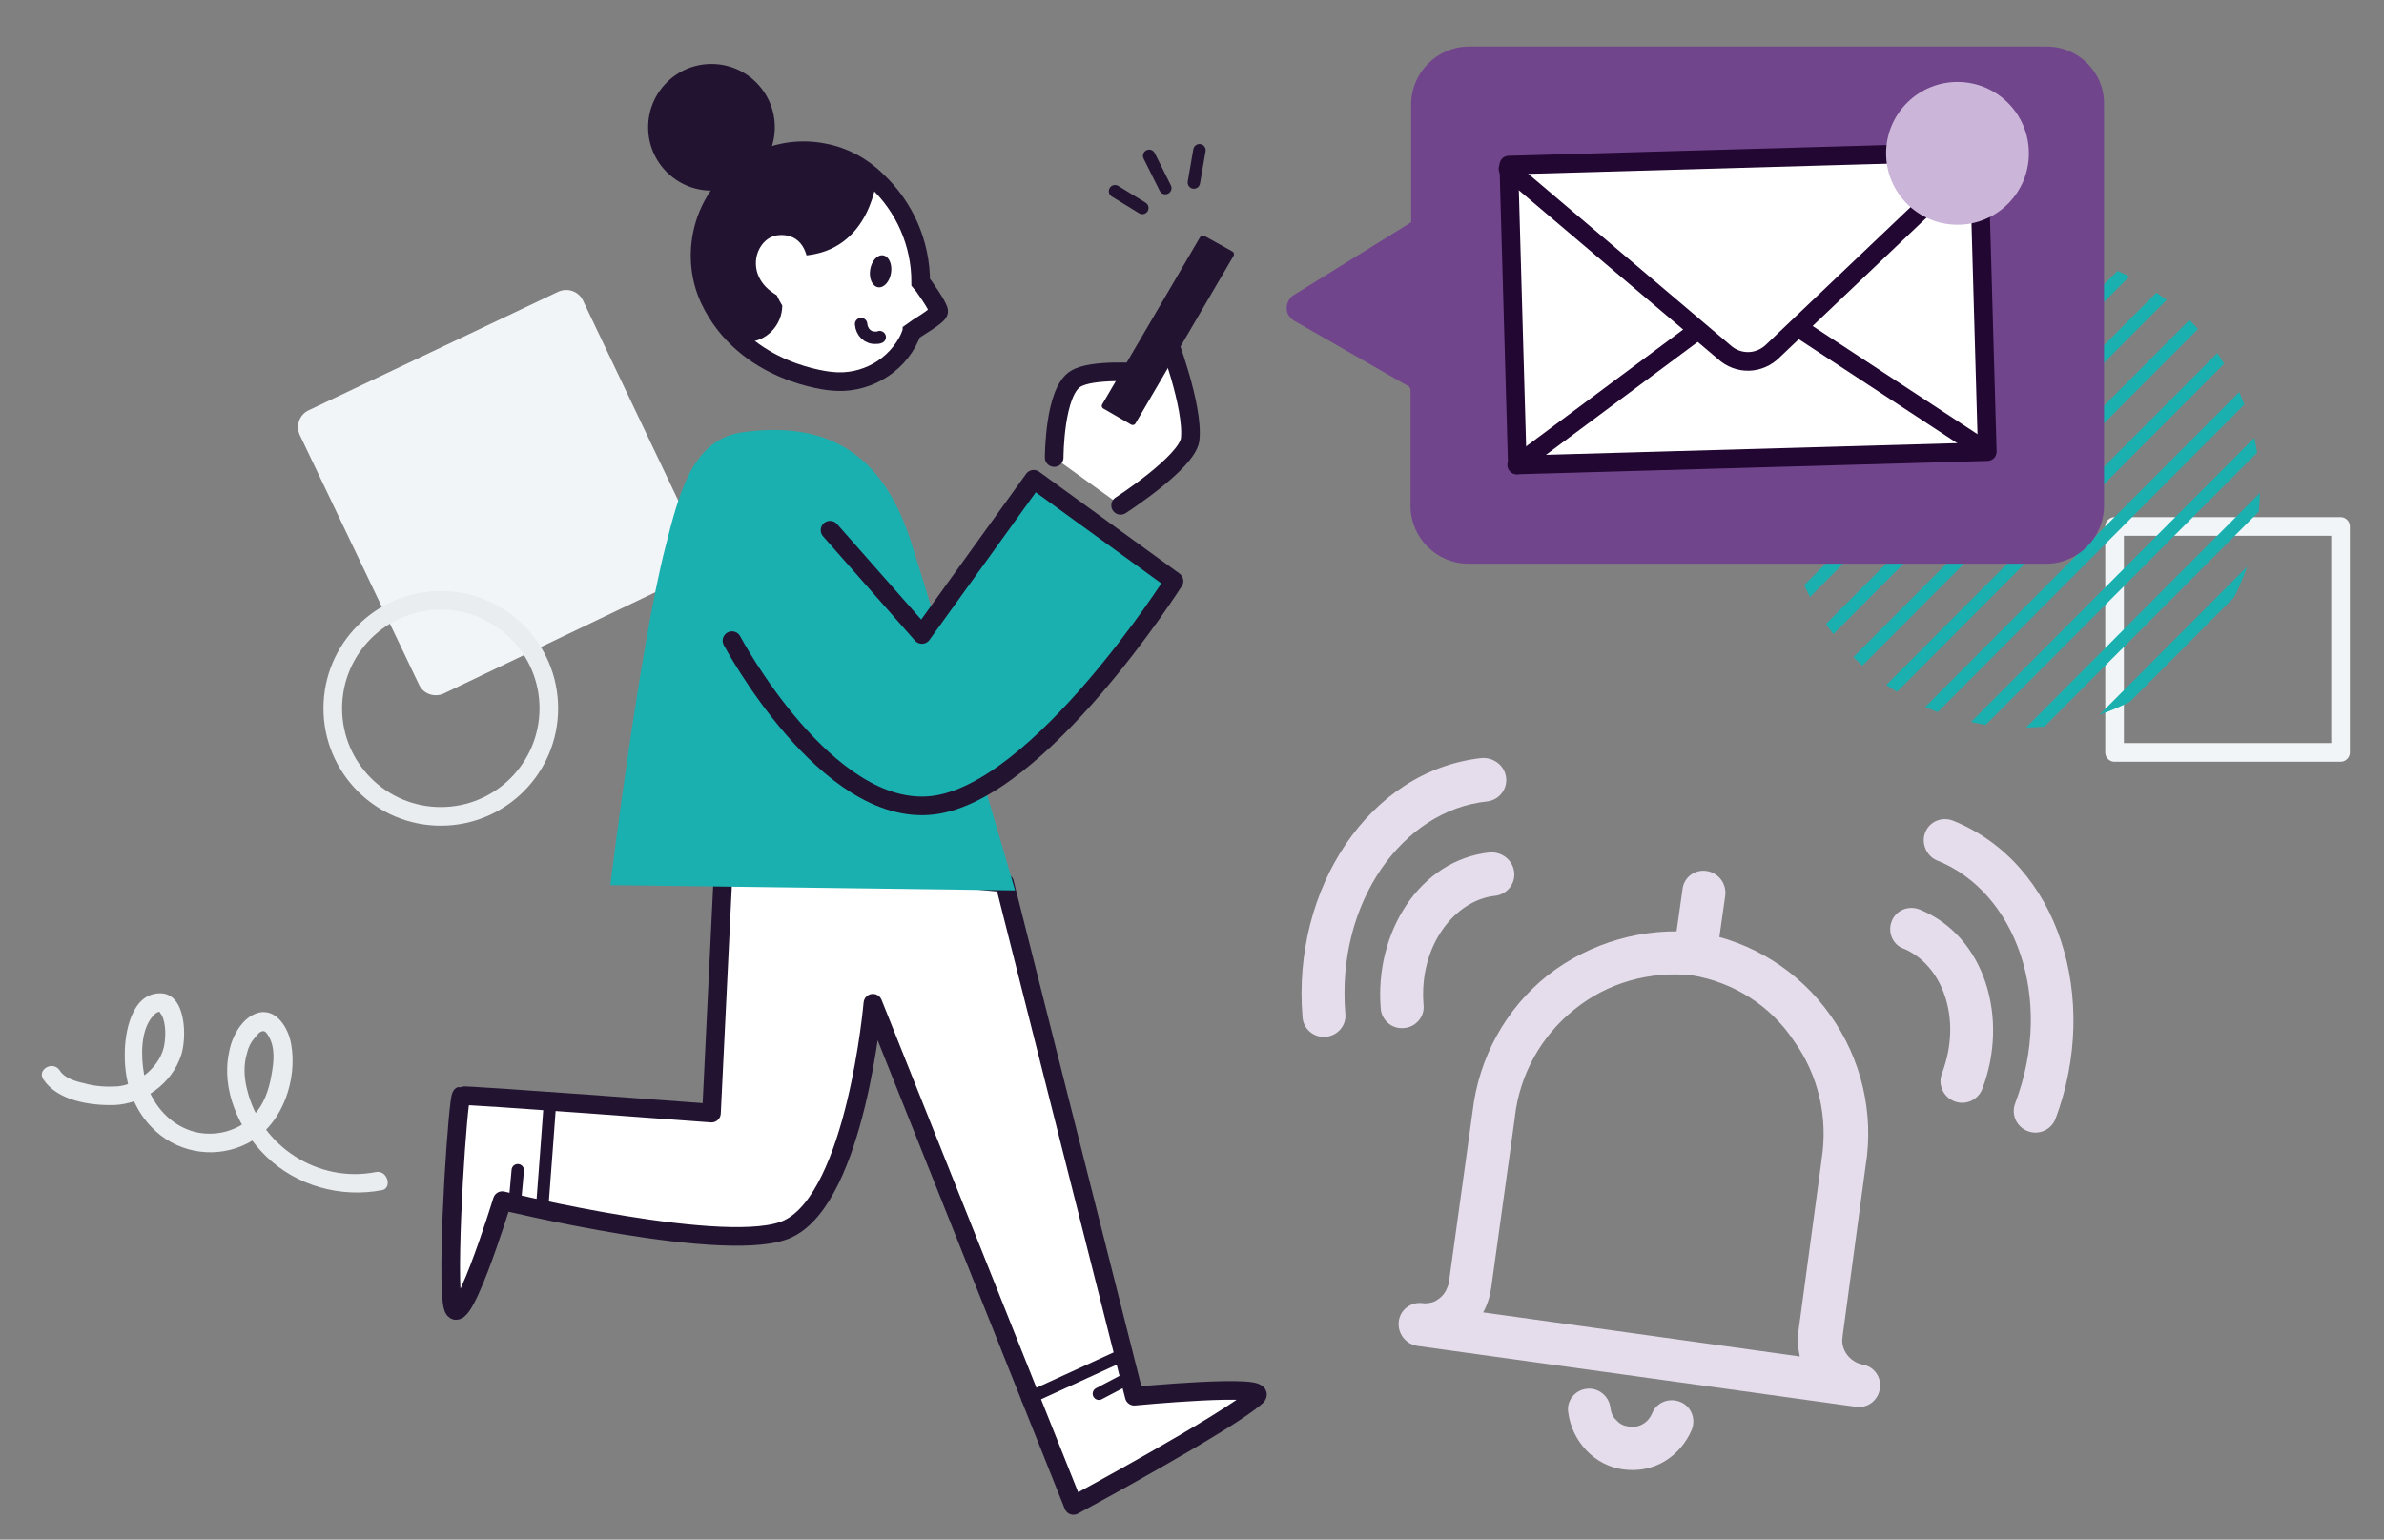 <?xml version="1.0" encoding="utf-8"?>
<!-- Generator: Adobe Illustrator 26.1.0, SVG Export Plug-In . SVG Version: 6.00 Build 0)  -->
<svg version="1.1" id="Google_Maps" xmlns="http://www.w3.org/2000/svg" xmlns:xlink="http://www.w3.org/1999/xlink" x="0px"
	 y="0px" viewBox="0 0 384 248" style="enable-background:new 0 0 384 248;" xml:space="preserve">
<rect x="0" y="0" width="384" height="248" fill="#808080" stroke="none"/>
<style type="text/css">
	.st0{fill:#E9EDF0;}
	.st1{fill:none;stroke:#F1F5F7;stroke-width:3;stroke-linejoin:round;stroke-miterlimit:10;}
	.st2{clip-path:url(#SVGID_00000085938976683294147850000017449816613811579299_);}
	.st3{fill:none;stroke:#1AB0B0;stroke-width:2;stroke-linecap:round;}
	.st4{fill:#F1F5F7;}
	.st5{fill:none;stroke:#E9EDF0;stroke-width:3;stroke-miterlimit:10;}
	.st6{fill:#FFFFFF;}
	.st7{fill:none;stroke:#221431;stroke-width:2;stroke-linecap:round;stroke-linejoin:round;}
	.st8{fill:none;stroke:#221431;stroke-width:3;stroke-linecap:round;stroke-linejoin:round;}
	.st9{fill:#1BB0B0;stroke:#1BB0B0;stroke-width:3;stroke-miterlimit:10;}
	.st10{fill:#FFFFFF;stroke:#221431;stroke-width:3;stroke-linecap:round;stroke-linejoin:round;}
	.st11{fill:#221431;}
	.st12{fill:#1BB0B0;stroke:#221431;stroke-width:3;stroke-linecap:round;stroke-linejoin:round;}
	.st13{fill:#FFFFFF;stroke:#221431;stroke-width:3;stroke-miterlimit:10;}
	.st14{fill:#FFFFFF;stroke:#221431;stroke-width:2;stroke-linecap:round;stroke-linejoin:round;}
	.st15{fill:none;stroke:#221431;stroke-width:2;stroke-linecap:round;stroke-miterlimit:10;}
	.st16{fill:#71458C;}
	.st17{fill:none;stroke:#220732;stroke-width:3;stroke-linecap:round;stroke-linejoin:round;}
	.st18{fill:#CBB6D9;}
	.st19{fill-rule:evenodd;clip-rule:evenodd;fill:#E5DDEB;}
</style>
<g id="Layer_159">
</g>
<g id="Layer_94">
	<g>
		<g>
			<path class="st0" d="M60.5,188.8c-9.2,1.8-18.5-4.1-20.7-13.3c-0.5-1.9-0.6-4,0-5.9c0.2-0.9,0.6-1.7,1.2-2.4c0.3-0.3,0.6-0.8,1-1
				c0.6-0.3,0.9,0.1,1.2,0.6c1.2,1.9,0.9,4.4,0.5,6.5c-0.4,2.3-1.2,4.6-2.8,6.3c-2.7,2.9-7.2,3.8-10.8,2.3c-3.7-1.5-6.2-5.1-6.9-8.9
				c-0.5-2.8-0.6-7,1.4-9.3c0.2-0.3,0.8-0.8,1.2-0.7c-0.2,0,0.2,0.4,0.3,0.6c0.6,1.3,0.6,3.1,0.4,4.5c-0.5,3.6-4.2,6.6-7.6,6.9
				c-1.8,0.1-3.6,0-5.3-0.5c-1.4-0.3-3.2-0.8-4-2.1c-1.1-1.6-3.7-0.1-2.6,1.5c2.3,3.4,7.5,4.2,11.4,4.1c4.7-0.2,9.3-3.4,10.8-8.1
				c0.9-2.8,0.8-9.9-3.4-9.9c-4.6,0-5.7,6.3-5.7,9.7c-0.1,5.1,1.7,10,5.8,13.2c4.3,3.3,10.2,3.6,14.8,0.8c4.9-3,7.2-9.9,6.2-15.5
				c-0.4-2.5-2.4-6-5.5-5c-2.5,0.8-4.1,3.9-4.5,6.3c-1.3,6,1.6,12.5,5.9,16.7c4.9,4.8,12,6.8,18.8,5.5
				C63.2,191.3,62.4,188.4,60.5,188.8L60.5,188.8z"/>
		</g>
	</g>
	<rect x="340.6" y="84.8" class="st1" width="36.4" height="36.4"/>
	<g>
		<defs>
			<path id="SVGID_1_" d="M325.7,40.4L325.7,40.4c21.1,0,38.3,17.2,38.3,38.4l0,0c0,21.2-17.1,38.4-38.3,38.4l0,0
				c-21.1,0-38.3-17.2-38.3-38.4l0,0C287.5,57.6,304.6,40.4,325.7,40.4z"/>
		</defs>
		<clipPath id="SVGID_00000021102502473011195560000017939820606310099103_">
			<use xlink:href="#SVGID_1_"  style="overflow:visible;"/>
		</clipPath>
		<g id="Mask_Group_29-2_4_" style="clip-path:url(#SVGID_00000021102502473011195560000017939820606310099103_);">
			<g id="Lines-7_4_" transform="translate(169.011 190.282)">
				<line id="Line_1-7_4_" class="st3" x1="-6.6" y1="-171.8" x2="37.4" y2="-215.9"/>
				<line id="Line_2-7_4_" class="st3" x1="-6.6" y1="-181.6" x2="27.6" y2="-215.9"/>
				<line id="Line_4-7_4_" class="st3" x1="-6.6" y1="-191.4" x2="17.9" y2="-215.9"/>
				<line id="Line_5-7_4_" class="st3" x1="-6.6" y1="-142.4" x2="66.7" y2="-215.9"/>
				<line id="Line_6-7_4_" class="st3" x1="-6.6" y1="-152.2" x2="56.9" y2="-215.9"/>
				<line id="Line_7-7_4_" class="st3" x1="-6.6" y1="-201.2" x2="8.1" y2="-215.9"/>
				<line id="Line_8-7_4_" class="st3" x1="-6.6" y1="-103.2" x2="105.8" y2="-215.9"/>
				<line id="Line_9-7_4_" class="st3" x1="-6.6" y1="-113" x2="96" y2="-215.9"/>
				<line id="Line_10-7_4_" class="st3" x1="-6.6" y1="-122.8" x2="86.2" y2="-215.9"/>
				<line id="Line_11-7_4_" class="st3" x1="-6.6" y1="-73.8" x2="135.1" y2="-215.9"/>
				<line id="Line_12-7_4_" class="st3" x1="-6.6" y1="-83.6" x2="125.3" y2="-215.9"/>
				<line id="Line_13-7_4_" class="st3" x1="-6.6" y1="-132.6" x2="76.5" y2="-215.9"/>
				<line id="Line_14-7_4_" class="st3" x1="-6.6" y1="-93.4" x2="115.5" y2="-215.9"/>
				<line id="Line_15-7_4_" class="st3" x1="-6.6" y1="-162" x2="47.2" y2="-215.9"/>
				<line id="Line_16-7_4_" class="st3" x1="-6.6" y1="-34.6" x2="174.1" y2="-215.9"/>
				<line id="Line_17-7_4_" class="st3" x1="-6.6" y1="-44.4" x2="164.4" y2="-215.9"/>
				<line id="Line_18-7_4_" class="st3" x1="-6.6" y1="-54.2" x2="154.6" y2="-215.9"/>
				<line id="Line_19-7_4_" class="st3" x1="-6.6" y1="-5.2" x2="203.4" y2="-215.9"/>
				<line id="Line_20-7_4_" class="st3" x1="-6.6" y1="-15" x2="193.7" y2="-215.9"/>
				<line id="Line_22-7_4_" class="st3" x1="-6.6" y1="34" x2="242.5" y2="-215.9"/>
				<line id="Line_23-7_4_" class="st3" x1="-6.6" y1="24.2" x2="232.7" y2="-215.9"/>
				<line id="Line_24-7_4_" class="st3" x1="-6.6" y1="14.4" x2="223" y2="-215.9"/>
				<line id="Line_25-7_4_" class="st3" x1="-6.6" y1="63.3" x2="271.8" y2="-215.9"/>
				<line id="Line_26-7_4_" class="st3" x1="-6.6" y1="53.5" x2="262" y2="-215.9"/>
				<line id="Line_27-7_4_" class="st3" x1="-6.6" y1="4.6" x2="213.2" y2="-215.9"/>
				<line id="Line_28-7_4_" class="st3" x1="-6.6" y1="43.7" x2="252.3" y2="-215.9"/>
				<line id="Line_50-7_4_" class="st3" x1="281.6" y1="-186.5" x2="32.5" y2="63.3"/>
				<line id="Line_53-7_4_" class="st3" x1="281.6" y1="-215.9" x2="3.2" y2="63.3"/>
				<line id="Line_54-7_4_" class="st3" x1="281.6" y1="-206.1" x2="13" y2="63.3"/>
				<line id="Line_56-7_4_" class="st3" x1="281.6" y1="-196.3" x2="22.7" y2="63.3"/>
			</g>
		</g>
	</g>
	<path class="st4" d="M67.5,110.3L48.3,70.1c-0.7-1.5-0.1-3.3,1.4-4L89.9,47c1.5-0.7,3.3-0.1,4,1.4L113,88.5c0.7,1.5,0.1,3.3-1.4,4
		l-40.1,19.2C70,112.4,68.2,111.8,67.5,110.3z"/>
	<circle class="st5" cx="71" cy="114.1" r="17.4"/>
</g>
<g id="Layer_183_copy">
	<g id="Layer_200">
		<g id="Layer_201">
		</g>
	</g>
</g>
<g id="Layer_164">
	<g id="Layer_165">
	</g>
	<g>
		<g id="Layer_13_00000029744247985117006600000012911243774092096390_">
			<path class="st6" d="M182.7,224.9l-20.9-82.7l-44.8-4.6l-3.4,41.6c0,0-38.8-2.8-39.3-2.7c-0.5,0.2-2.3,25.5-1.5,33.1
				c0.8,7.6,8.1-16.2,8.1-16.2s36.9,9,46.1,4.5c10.9-5.3,12.7-35.4,12.7-35.4l33.2,79.9c0,0,25.2-13.6,29.5-17.6
				C204.5,222.8,182.7,224.9,182.7,224.9z"/>
			<line class="st7" x1="177" y1="224.5" x2="181" y2="222.4"/>
			<line class="st7" x1="83" y1="192.9" x2="83.4" y2="188.5"/>
			<line class="st7" x1="181" y1="218.2" x2="165.5" y2="225.3"/>
			<path class="st7" d="M87.3,194.9c0.1-1.1,1.3-17.4,1.3-17.4"/>
			<path class="st8" d="M182.7,224.9l-20.9-82.7l-45.2-4.1l-2,41.2c0,0-39.8-3-40.3-2.8c-0.5,0.2-2.3,25.5-1.5,33.1
				c0.8,7.6,8.1-16.2,8.1-16.2s36.9,9,46.1,4.5c10.9-5.3,13.6-36.3,13.6-36.3l32.3,80.9c0,0,25.2-13.6,29.5-17.6
				C204.5,222.8,182.7,224.9,182.7,224.9z"/>
		</g>
		<path class="st9" d="M161.5,141.9c0,0-11.7-40.2-16.2-54.2c-4-12.4-11.4-18.5-25.4-16.6c-7,0.9-9,8.4-11.3,17.5
			c-4,15.6-8.6,52.5-8.6,52.5L161.5,141.9z"/>
		<g id="Layer_9_00000102533003150423578710000008371961468782492306_">
			<g id="Layer_11_00000044139835680597573070000006336923922358946207_">
				<path class="st10" d="M180.5,81.4c0,0,10.7-6.9,11.2-10.6c0.6-5.3-3.7-16.5-3.7-16.5l-4.4,5.7c0,0-7.7-0.6-10.3,1
					c-3.5,2-3.5,12.7-3.5,12.7"/>
				<path class="st11" d="M177.7,65.8l4.5,2.6c0.2,0.1,0.5,0.1,0.7-0.2l15.8-27c0.1-0.2,0.1-0.5-0.2-0.7L194,38
					c-0.2-0.1-0.5-0.1-0.7,0.2l-15.8,27C177.4,65.4,177.5,65.7,177.7,65.8z"/>
			</g>
			<path class="st12" d="M133.7,85.4l14.8,16.8l18-25l22.6,16.4c0,0-21.6,34-38.8,36.1c-17.2,2.1-32.4-26.5-32.4-26.5"/>
		</g>
		<g id="Layer_2_00000083775567824174175440000002471837429310016435_">
			<path class="st13" d="M113.1,37.8c1.8-9.1,10.6-15,19.6-13.2c3.2,0.6,6.2,2.2,8.5,4.5l0,0c4.5,4.2,7.1,10.1,7.1,16.3
				c0.1,0.1,3,4.1,2.9,4.8s-3.8,2.8-4.3,3.2c0,0.2-0.2,0.4-0.3,0.7c0,0,0,0.1,0,0.1l0,0c-2.2,4.9-7.4,7.8-12.7,7.2l0,0
				c0,0-13.9-1.1-19.6-13.2l0,0C112.8,45,112.4,41.3,113.1,37.8z"/>
			
				<ellipse transform="matrix(0.157 -0.988 0.988 0.157 76.291 177.022)" class="st11" cx="141.9" cy="43.8" rx="2.6" ry="1.7"/>
			<path class="st14" d="M138.7,52.2c0.1,1.3,1.1,2.3,2.4,2.2c0.2,0,0.4,0,0.6-0.1"/>
			<circle id="bun_00000138561131141472848030000015839208313146910857_" class="st11" cx="114.6" cy="20.5" r="10.2"/>
			<path id="hair_00000137851658524757211930000016530357207455539594_" class="st11" d="M141.3,28.2c0,0-0.8,12.4-12.2,13
				c-8.2,0.4-3.1,8-3.1,8c0,3.2-2.6,5.9-5.8,5.9c-0.1,0-0.1,0-0.2,0c0,0-6.5-4.5-7.3-12.4s3.8-15.8,10.8-17.9
				C130.8,22.6,138.6,24.7,141.3,28.2z"/>
			<path id="ear_00000148630678184374585790000013718984388903165076_" class="st6" d="M130,41.6c0,0-0.5-4.2-4.8-3.7
				c-3.9,0.5-6,8,2.1,10.6"/>
		</g>
		<g id="Layer_10_00000054247939139341137170000015712151452303303041_">
			<line class="st15" x1="187.7" y1="30.3" x2="185.1" y2="25.1"/>
			<line class="st15" x1="192.3" y1="29.4" x2="193.2" y2="24.2"/>
			<line class="st15" x1="184" y1="33.5" x2="179.6" y2="30.8"/>
		</g>
	</g>
</g>
<g id="Layer_9">
	<g id="Layer_9_00000017517489134985632090000004120217639557784761_">
		<path class="st16" d="M329.7,7.5h-93.1c-5.1,0-9.3,4.2-9.3,9.3v19l-18.7,11.6c-1.2,0.6-1.7,2.1-1.1,3.3c0.3,0.5,0.7,0.9,1.2,1.1
			L227,62.3l0.2,0.4v18.8c0,5.1,4.2,9.3,9.3,9.3h93.1c5.1,0,9.3-4.2,9.3-9.3V16.8C339,11.7,334.8,7.5,329.7,7.5
			C329.7,7.5,329.7,7.5,329.7,7.5z"/>
	</g>
	<g>
		
			<rect x="243.6" y="25.5" transform="matrix(1 -2.837923e-02 2.837923e-02 1 -1.295 8.007)" class="st6" width="75.7" height="48.3"/>
		
			<rect x="243.6" y="25.5" transform="matrix(1 -2.837923e-02 2.837923e-02 1 -1.295 8.007)" class="st17" width="75.7" height="48.3"/>
		<path class="st6" d="M315.8,25.9l-34.3,27.8L246,28.3l1,45.2l30.8-24.1c2.1-1.7,5.1-1.8,7.3-0.2l31.8,21.9"/>
		<path class="st17" d="M244.3,74.9l33.2-24.7c2.3-1.7,5.5-1.8,7.9-0.2L320,72.7"/>
		<path class="st6" d="M242.9,28.2l34.7,28.5c2.3,2,5.7,1.9,7.9-0.2l33.1-30.4"/>
		<path class="st17" d="M242.9,27.2l34.8,29.5c2.3,2.1,5.7,2,7.9-0.2l33-31.4"/>
	</g>
	<circle class="st18" cx="315.3" cy="24.7" r="11.5"/>
	<g>
		<path class="st19" d="M273.4,150.2c0.1,0,0.1,0,0.2,0c8.5,1.4,16.2,6.2,21.2,13.3c5,7,7.1,15.8,5.7,24.3l-3.7,27.4c0,0,0,0,0,0
			c0,0,0,0,0,0.1c-0.2,1,0.1,2.1,0.7,2.9c0.6,0.8,1.5,1.4,2.5,1.6c1.9,0.3,3.1,2.1,2.8,3.9c-0.3,1.9-2,3.2-3.9,2.9l-70.6-9.8
			c-1.9-0.3-3.2-2-3-3.9c0.2-1.9,1.9-3.2,3.8-3c0.5,0.1,1,0,1.5-0.1c0.5-0.1,0.9-0.4,1.3-0.7c0.4-0.3,0.7-0.7,1-1.2
			c0.2-0.4,0.4-0.9,0.5-1.4c0,0,0-0.1,0-0.1l3.8-27.4c1-8.6,5.3-16.5,12.1-21.9C256.1,151.8,264.8,149.3,273.4,150.2z M272.5,157.1
			c-6.8-0.7-13.6,1.2-18.9,5.5c-5.4,4.3-8.8,10.5-9.6,17.3c0,0,0,0.1,0,0.1l-3.8,27.4c-0.2,1.4-0.6,2.7-1.3,4c0,0,0,0,0,0l51,7.1
			c-0.3-1.4-0.4-2.8-0.2-4.2l3.7-27.4c0,0,0-0.1,0-0.1c1.1-6.7-0.5-13.7-4.5-19.2C285.2,162,279.2,158.2,272.5,157.1z"/>
		<path class="st19" d="M255.6,223.7c1.9-0.2,3.6,1.2,3.8,3.1c0.1,0.8,0.4,1.5,1,2c0.5,0.6,1.2,0.9,2,1s1.5,0,2.2-0.4
			c0.7-0.4,1.2-1,1.5-1.7c0.7-1.8,2.7-2.6,4.5-1.9c1.8,0.7,2.6,2.7,1.9,4.5c-0.9,2.1-2.4,3.9-4.4,5.1c-2,1.2-4.3,1.6-6.6,1.3
			c-2.3-0.3-4.4-1.4-6-3.1c-1.6-1.7-2.6-3.8-2.9-6.1C252.3,225.6,253.7,223.9,255.6,223.7z"/>
		<path class="st19" d="M274.9,140.3c1.9,0.3,3.2,2,3,3.9l-1.4,9.9c-0.3,1.9-2,3.2-3.9,3c-1.9-0.3-3.2-2-3-3.9l1.4-9.9
			C271.2,141.3,273,140,274.9,140.3z"/>
		<path class="st19" d="M243.9,140.5c0.2,1.9-1.2,3.6-3.1,3.8c-6.5,0.7-12.3,8.1-11.5,17.6c0.2,1.9-1.3,3.6-3.2,3.7
			c-1.9,0.2-3.6-1.3-3.7-3.2c-1-12.1,6.2-23.9,17.6-25.1C242,137.2,243.7,138.6,243.9,140.5z"/>
		<path class="st19" d="M242.6,125.3c0.2,1.9-1.2,3.6-3.1,3.8c-13.5,1.4-24.3,16.2-22.8,34.2c0.2,1.9-1.3,3.6-3.2,3.7
			c-1.9,0.2-3.6-1.3-3.7-3.2c-1.7-20.5,10.6-39.7,28.9-41.7C240.7,122,242.4,123.4,242.6,125.3z"/>
		<path class="st19" d="M304.7,148.4c0.7-1.8,2.7-2.6,4.5-1.9c10.6,4.3,14.4,17.6,10.1,28.9c-0.7,1.8-2.7,2.7-4.5,2
			c-1.8-0.7-2.7-2.7-2-4.5c3.4-9-0.1-17.6-6.2-20.1C304.9,152.2,304,150.2,304.7,148.4z"/>
		<path class="st19" d="M310.1,134.1c0.7-1.8,2.7-2.6,4.5-1.9c17.1,6.9,23.7,28.7,16.5,48c-0.7,1.8-2.7,2.7-4.5,2
			c-1.8-0.7-2.7-2.7-2-4.5c6.4-16.9,0-34.1-12.6-39.1C310.3,137.9,309.4,135.8,310.1,134.1z"/>
	</g>
</g>
</svg>
